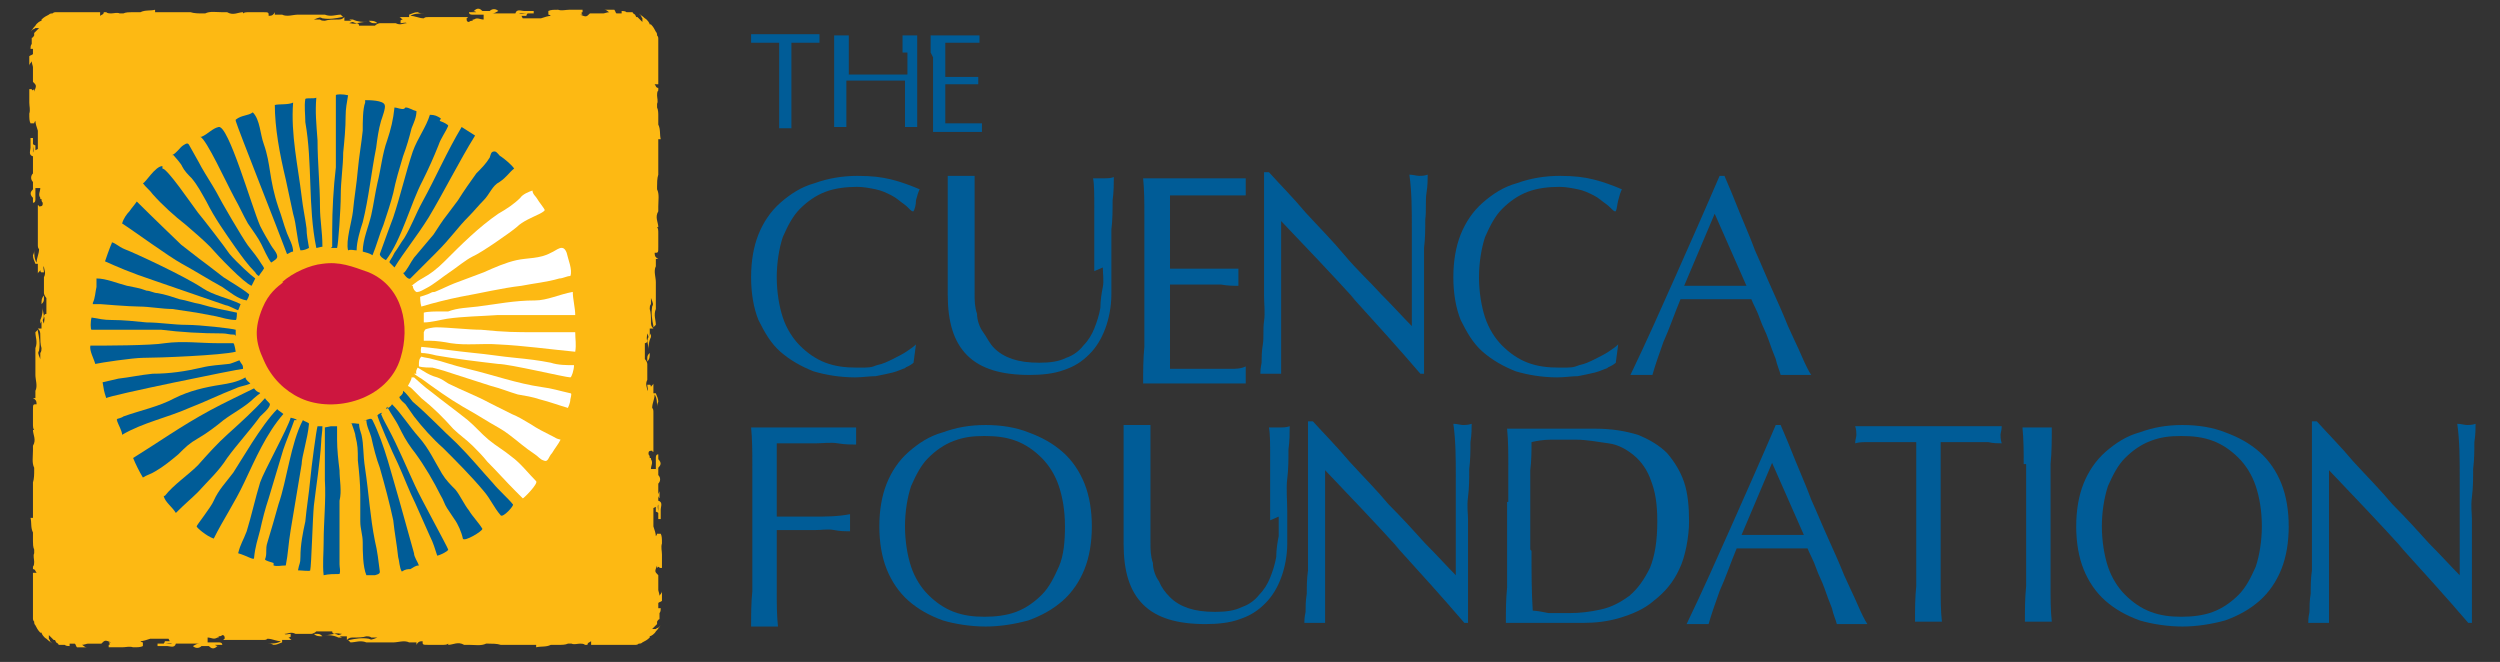 <?xml version="1.0" encoding="UTF-8"?>
<svg id="Layer_1" data-name="Layer 1" xmlns="http://www.w3.org/2000/svg" version="1.1" viewBox="0 0 204.7 54.2">
  <rect x="0" y="0" width="204.7" height="54.2" fill="#333333" stroke="none"/>
  <defs>
    <style>
      .cls-1 {
        fill: #fdb913;
      }

      .cls-1, .cls-2, .cls-3, .cls-4 {
        stroke-width: 0px;
      }

      .cls-2 {
        fill: #cd163f;
      }

      .cls-3 {
        fill: #005c97;
      }

      .cls-4 {
        fill: #fff;
      }
    </style>
  </defs>
  <g>
    <path class="cls-3" d="M74.2,30.1c-.3.1-.7.3-1.1.4-.4.1-.9.2-1.4.3-.5,0-1.1.1-1.7.1-1.2,0-2.4-.2-3.4-.5-1-.4-1.9-.9-2.7-1.6-.8-.7-1.3-1.6-1.8-2.6-.4-1-.6-2.2-.6-3.5s.2-2.5.6-3.5c.4-1,1-1.9,1.8-2.6.8-.7,1.7-1.3,2.8-1.6,1.1-.4,2.3-.6,3.5-.6s2,.1,2.8.3c.8.2,1.6.5,2.3.8-.1.2-.2.5-.3.9,0,.4-.1.7-.2.9h-.1c-.2-.1-.4-.4-.7-.6-.3-.2-.6-.5-1-.7-.4-.2-.8-.4-1.3-.5-.5-.1-1-.2-1.5-.2-.9,0-1.8.1-2.6.4-.8.3-1.5.8-2.1,1.4s-1,1.4-1.4,2.3c-.3.9-.5,2.1-.5,3.3s.2,2.4.5,3.3c.3.9.8,1.7,1.4,2.3.6.6,1.3,1.1,2.1,1.4.8.3,1.6.4,2.6.4s1.1,0,1.6-.2c.5-.1.9-.3,1.3-.5.4-.2.8-.4,1.1-.6.3-.2.6-.4.8-.6h0c0,0-.2,1.5-.2,1.5-.1.1-.4.3-.7.4Z"/>
    <path class="cls-3" d="M89.6,22.2c0-2.2,0-3.9,0-5.1s0-2-.1-2.5c.2,0,.3,0,.5,0,.2,0,.3,0,.5,0s.4,0,.7-.1c0,.5,0,1.2-.1,1.9,0,.8,0,1.6-.1,2.4,0,.9,0,1.8,0,2.7,0,.9,0,1.8,0,2.6,0,1-.2,2-.5,2.8-.3.8-.7,1.5-1.3,2.1-.6.6-1.2,1-2.1,1.3-.8.3-1.8.4-2.8.4-2.3,0-4-.5-5.1-1.6s-1.6-2.7-1.6-5,0-1.4,0-1.9c0-.6,0-1.1,0-1.7,0-1.3,0-2.5,0-3.5,0-1,0-1.9,0-2.6.2,0,.4,0,.6,0,.2,0,.4,0,.6,0s.3,0,.5,0c.2,0,.3,0,.5,0,0,.3,0,.8,0,1.3,0,.6,0,1.2,0,1.9s0,1.5,0,2.3c0,.8,0,1.6,0,2.5s0,1.1,0,1.6c0,.6,0,1.1.2,1.7,0,.5.2,1.1.5,1.5s.5.9.9,1.3c.4.4.9.7,1.5.9.6.2,1.3.3,2.2.3s1.6-.1,2.2-.4c.6-.2,1.1-.6,1.4-1,.4-.4.7-.9.9-1.4s.4-1.1.5-1.7c0-.6.1-1.2.2-1.7s0-1.1,0-1.6Z"/>
    <path class="cls-3" d="M93.7,17.6c0-1,0-2-.1-3,.7,0,1.4,0,2.1,0,.7,0,1.4,0,2.1,0s1.4,0,2.1,0c.7,0,1.4,0,2.1,0,0,.2,0,.5,0,.7s0,.5,0,.7c-.5,0-1,0-1.4,0s-.8,0-1.3,0c-.5,0-1,0-1.5,0-.5,0-1.2,0-2,0,0,.5,0,1,0,1.4,0,.5,0,1,0,1.5s0,1.2,0,1.8,0,1,0,1.3c.7,0,1.3,0,1.8,0s1,0,1.5,0c.5,0,.9,0,1.2,0s.7,0,1.1,0c0,.2,0,.5,0,.7s0,.5,0,.7c-.4,0-.9,0-1.4-.1-.5,0-1.1,0-1.6,0-.5,0-1,0-1.5,0s-.9,0-1.1,0c0,.1,0,.3,0,.5s0,.4,0,.6v2.3c0,.9,0,1.6,0,2.2s0,1,0,1.3h1.6c.6,0,1.2,0,1.7,0,.6,0,1.1,0,1.6,0,.5,0,.9,0,1.3-.2,0,.1,0,.2,0,.4,0,.1,0,.3,0,.4,0,.2,0,.5,0,.6-.7,0-1.4,0-2.1,0h-4.2c-.7,0-1.4,0-2.1,0,0-1,0-2,.1-3,0-1,0-2,0-3v-4c0-1,0-2,0-3Z"/>
    <path class="cls-3" d="M111,24.6c-2-2.2-4-4.3-6.1-6.5,0,.4,0,1,0,1.8s0,1.7,0,3,0,.7,0,1.2,0,1,0,1.5c0,.5,0,1.1,0,1.6,0,.5,0,1.1,0,1.5,0,.5,0,.9,0,1.2,0,.4,0,.6,0,.7-.2,0-.5,0-.8,0s-.6,0-.9,0c0-.2,0-.4.1-.9,0-.4,0-.9.1-1.5s0-1.2.1-1.9,0-1.4,0-2.1c0-.7,0-1.4,0-2,0-.7,0-1.2,0-1.8,0-1.5,0-2.8,0-3.9,0-1.1,0-1.9,0-2.4h.4c.9,1,2,2.1,3,3.3,1.1,1.2,2.2,2.3,3.2,3.5s2.1,2.2,3,3.2c1,1,1.8,1.9,2.5,2.6v-3.2c0-1.6,0-3.2,0-4.8,0-1.5,0-3-.2-4.4.3,0,.6.1.8.1s.4,0,.7-.1c0,.3,0,.9-.1,1.5s0,1.4-.1,2.2c0,.8,0,1.5-.1,2.3,0,.7,0,1.3,0,1.8v1.4c0,.5,0,1.1,0,1.7,0,.6,0,1.2,0,1.7s0,1.1,0,1.6c0,.5,0,.9,0,1.3v.8h-.3c-1.8-2.1-3.7-4.2-5.7-6.4Z"/>
    <path class="cls-3" d="M131.7,30.1c-.3.1-.7.3-1.1.4-.4.1-.9.2-1.4.3-.5,0-1.1.1-1.7.1-1.2,0-2.4-.2-3.4-.5-1-.4-1.9-.9-2.7-1.6-.8-.7-1.3-1.6-1.8-2.6-.4-1-.6-2.2-.6-3.5s.2-2.5.6-3.5c.4-1,1-1.9,1.8-2.6.8-.7,1.7-1.3,2.8-1.6,1.1-.4,2.3-.6,3.5-.6s2,.1,2.8.3c.8.2,1.6.5,2.3.8-.1.2-.2.5-.3.9s-.1.7-.2.9h-.1c-.2-.1-.4-.4-.7-.6-.3-.2-.6-.5-1-.7-.4-.2-.8-.4-1.3-.5-.5-.1-1-.2-1.5-.2-.9,0-1.8.1-2.6.4-.8.3-1.5.8-2.1,1.4-.6.6-1,1.4-1.4,2.3-.3.9-.5,2.1-.5,3.3s.2,2.4.5,3.3c.3.9.8,1.7,1.4,2.3.6.6,1.3,1.1,2.1,1.4.8.3,1.6.4,2.6.4s1.1,0,1.6-.2c.5-.1.9-.3,1.3-.5.4-.2.8-.4,1.1-.6.3-.2.6-.4.8-.6h0c0,0-.2,1.5-.2,1.5-.1.1-.4.3-.7.4Z"/>
    <path class="cls-3" d="M148.2,30.7c-.2,0-.4,0-.6,0h-1.2c-.2,0-.4,0-.6,0-.1-.4-.3-.8-.4-1.3-.2-.5-.4-1-.6-1.6-.2-.6-.5-1.1-.7-1.7-.2-.6-.5-1.1-.7-1.6-.5,0-1,0-1.5,0-.5,0-1,0-1.5,0s-1,0-1.4,0c-.5,0-.9,0-1.4,0-.5,1.2-.9,2.4-1.4,3.5-.4,1.1-.7,2-.9,2.7-.3,0-.6,0-.9,0s-.6,0-.9,0c1.3-2.7,2.5-5.4,3.7-8.1s2.4-5.4,3.6-8.2h.4c.4.9.8,1.9,1.2,2.9.4,1,.9,2.1,1.3,3.2.5,1.1.9,2.1,1.4,3.2.5,1.1.9,2,1.3,3,.4.9.8,1.7,1.1,2.4.3.7.6,1.3.8,1.6ZM137.8,23.4c.4,0,.8,0,1.3,0,.4,0,.9,0,1.3,0s.9,0,1.3,0c.4,0,.9,0,1.3,0l-2.6-5.9-2.5,5.9Z"/>
  </g>
  <g>
    <path class="cls-3" d="M61.6,38c0-1,0-2-.1-3,.7,0,1.4,0,2.1,0,.7,0,1.4,0,2.1,0s1.4,0,2.1,0,1.5,0,2.3,0c0,.2,0,.5,0,.7s0,.5,0,.7c-.4,0-.9,0-1.5-.1s-1.2,0-1.8,0c-.6,0-1.2,0-1.8,0-.6,0-1,0-1.4,0,0,.5,0,1.1,0,1.6,0,.5,0,1,0,1.5s0,1,0,1.5c0,.5,0,.9,0,1.4,1,0,2,0,3,0,1,0,2,0,3-.2,0,.2,0,.5,0,.7s0,.5,0,.7c-.4,0-.8,0-1.3-.1s-1,0-1.5,0-1.1,0-1.6,0h-1.6v2c0,1,0,2,0,3,0,1,0,2,.1,2.9-.4,0-.7,0-1.1,0s-.8,0-1.1,0c0-1,0-1.9.1-2.9,0-1,0-2,0-3v-4c0-1,0-2,0-3Z"/>
    <path class="cls-3" d="M72,43.1c0-1.3.2-2.5.6-3.5.4-1,1-1.9,1.8-2.6.8-.7,1.7-1.3,2.8-1.6,1.1-.4,2.2-.6,3.5-.6s2.5.2,3.5.6c1.1.4,2,.9,2.8,1.6.8.7,1.4,1.6,1.8,2.6.4,1,.6,2.2.6,3.5s-.2,2.5-.6,3.5c-.4,1-1,1.9-1.8,2.6-.8.7-1.7,1.2-2.8,1.6-1.1.3-2.3.5-3.5.5s-2.5-.2-3.5-.5c-1.1-.4-2-.9-2.8-1.6-.8-.7-1.4-1.6-1.8-2.6-.4-1-.6-2.2-.6-3.5ZM87.2,43.1c0-1.3-.2-2.4-.5-3.3s-.8-1.7-1.4-2.3c-.6-.6-1.3-1.1-2.1-1.4-.8-.3-1.6-.4-2.6-.4s-1.7.1-2.5.4c-.8.3-1.5.8-2.1,1.4s-1,1.4-1.4,2.3c-.3.9-.5,2.1-.5,3.3s.2,2.4.5,3.3c.3.9.8,1.7,1.4,2.3s1.3,1.1,2.1,1.4c.8.3,1.6.4,2.5.4s1.8-.1,2.6-.4c.8-.3,1.5-.8,2.1-1.4.6-.6,1-1.4,1.4-2.3s.5-2.1.5-3.3Z"/>
    <path class="cls-3" d="M104,42.6c0-2.2,0-3.9,0-5.1,0-1.2,0-2-.1-2.5.2,0,.3,0,.5,0,.2,0,.3,0,.5,0s.4,0,.7-.1c0,.5,0,1.2-.1,1.9,0,.8,0,1.6-.1,2.4s0,1.8,0,2.7,0,1.8,0,2.6c0,1-.2,2-.5,2.8-.3.8-.7,1.5-1.3,2.1-.6.6-1.2,1-2.1,1.3-.8.3-1.8.4-2.8.4-2.3,0-4-.5-5.1-1.6s-1.6-2.7-1.6-5,0-1.4,0-1.9c0-.6,0-1.1,0-1.7,0-1.3,0-2.5,0-3.5,0-1,0-1.9,0-2.6.2,0,.4,0,.6,0,.2,0,.4,0,.6,0s.3,0,.5,0,.3,0,.5,0c0,.3,0,.8,0,1.3,0,.6,0,1.2,0,1.9s0,1.5,0,2.3c0,.8,0,1.6,0,2.5s0,1.1,0,1.6c0,.6,0,1.1.2,1.7,0,.5.2,1.1.5,1.5.2.5.5.9.9,1.3.4.4.9.7,1.5.9.6.2,1.3.3,2.2.3s1.6-.1,2.2-.4c.6-.2,1.1-.6,1.4-1,.4-.4.7-.9.9-1.4s.4-1.1.5-1.7c0-.6.1-1.2.2-1.7,0-.6,0-1.1,0-1.6Z"/>
    <path class="cls-3" d="M114.6,45c-2-2.2-4-4.3-6.1-6.5,0,.4,0,1,0,1.8,0,.7,0,1.7,0,3s0,.7,0,1.2c0,.5,0,1,0,1.5,0,.5,0,1.1,0,1.6,0,.5,0,1,0,1.5s0,.9,0,1.2c0,.3,0,.6,0,.7-.2,0-.5,0-.8,0s-.6,0-.9,0c0-.2,0-.4.1-.9,0-.4,0-.9.1-1.5,0-.6,0-1.2.1-1.9,0-.7,0-1.4,0-2.1,0-.7,0-1.4,0-2s0-1.2,0-1.8c0-1.5,0-2.8,0-3.9s0-1.9,0-2.4h.4c.9,1,2,2.1,3,3.3,1.1,1.2,2.2,2.3,3.2,3.5,1.1,1.1,2.1,2.2,3,3.2,1,1,1.8,1.9,2.5,2.6v-3.2c0-1.6,0-3.2,0-4.8,0-1.5,0-3-.2-4.4.3,0,.6.1.8.1s.4,0,.7-.1c0,.3,0,.9-.1,1.5,0,.7,0,1.4-.1,2.2,0,.8,0,1.5-.1,2.3s0,1.3,0,1.8v1.4c0,.5,0,1.1,0,1.7,0,.6,0,1.2,0,1.7,0,.6,0,1.1,0,1.6,0,.5,0,.9,0,1.3v.8h-.3c-1.8-2.1-3.7-4.2-5.7-6.4Z"/>
    <path class="cls-3" d="M123.5,41.1c0-1,0-2,0-3s0-2-.1-3c.6,0,1.2,0,1.8,0,.6,0,1.2,0,1.8,0s1.2,0,1.8,0c.6,0,1.2,0,1.8,0,1.4,0,2.5.2,3.5.5,1,.4,1.8.9,2.4,1.5.6.7,1.1,1.5,1.4,2.4s.4,2,.4,3.2-.3,2.9-.8,3.9c-.5,1.1-1.2,1.9-2.1,2.6-.8.7-1.8,1.1-2.8,1.4-1,.3-2,.4-2.9.4s-1.1,0-1.6,0c-.5,0-1,0-1.6,0h-1.6c-.5,0-1,0-1.6,0,0-1,0-1.9.1-2.9,0-1,0-2,0-3v-4ZM125.4,45.1c0,1.7,0,3.3.1,4.9.3,0,.8.1,1.3.2.6,0,1.1,0,1.7,0,.9,0,1.7-.1,2.6-.3.9-.2,1.6-.6,2.3-1.1.7-.6,1.2-1.3,1.7-2.3.4-1,.6-2.2.6-3.8s-.2-2.5-.5-3.3c-.3-.9-.8-1.6-1.4-2.1-.6-.5-1.3-.9-2.1-1s-1.7-.3-2.7-.3-1.4,0-2,0c-.6,0-1.2.1-1.6.2,0,.7,0,1.5-.1,2.3,0,.8,0,1.6,0,2.5v4Z"/>
    <path class="cls-3" d="M152.8,51.1c-.2,0-.4,0-.6,0h-1.2c-.2,0-.4,0-.6,0-.1-.4-.3-.8-.4-1.3-.2-.5-.4-1-.6-1.6-.2-.6-.5-1.1-.7-1.7-.2-.6-.5-1.1-.7-1.6-.5,0-1,0-1.5,0s-1,0-1.5,0-1,0-1.4,0-.9,0-1.4,0c-.5,1.2-.9,2.4-1.4,3.5-.4,1.1-.7,2-.9,2.7-.3,0-.6,0-.9,0s-.6,0-.9,0c1.3-2.7,2.5-5.4,3.7-8.1,1.2-2.7,2.4-5.4,3.6-8.2h.4c.4.9.8,1.9,1.2,2.9.4,1,.9,2.1,1.3,3.2.5,1.1.9,2.1,1.4,3.2.5,1.1.9,2,1.3,3,.4.9.8,1.7,1.1,2.4.3.7.6,1.3.8,1.6ZM142.5,43.8c.4,0,.8,0,1.3,0,.4,0,.9,0,1.3,0s.9,0,1.3,0c.4,0,.9,0,1.3,0l-2.6-5.9-2.5,5.9Z"/>
    <path class="cls-3" d="M156.9,36.2c-.4,0-.8,0-1.3,0s-.9,0-1.3,0-.9,0-1.3,0c-.4,0-.8,0-1.1.1,0-.3.1-.5.1-.7s0-.4-.1-.7c1,0,2,0,3,0s2,0,3,0,2,0,3,0,2,0,3,0c0,.3-.1.6-.1.7s0,.4.1.7c-.3,0-.7,0-1.1-.1-.4,0-.8,0-1.3,0s-.9,0-1.3,0-.9,0-1.3,0c0,1.6,0,3.2,0,4.8v4c0,1,0,2,0,3,0,1,0,2,.1,2.9-.4,0-.7,0-1.1,0s-.8,0-1.1,0c0-1,0-1.9.1-2.9,0-1,0-2,0-3v-4c0-1.6,0-3.2,0-4.8Z"/>
    <path class="cls-3" d="M165.7,38c0-1,0-2-.1-3,.2,0,.4,0,.6,0,.2,0,.4,0,.6,0s.4,0,.6,0c.2,0,.4,0,.6,0,0,1,0,2-.1,3,0,1,0,2,0,3v4c0,1,0,2,0,3,0,1,0,2,.1,2.9-.4,0-.7,0-1.1,0s-.8,0-1.1,0c0-1,0-1.9.1-2.9,0-1,0-2,0-3v-4c0-1,0-2,0-3Z"/>
    <path class="cls-3" d="M170,43.1c0-1.3.2-2.5.6-3.5.4-1,1-1.9,1.8-2.6.8-.7,1.7-1.3,2.8-1.6,1.1-.4,2.2-.6,3.5-.6s2.5.2,3.5.6c1.1.4,2,.9,2.8,1.6.8.7,1.4,1.6,1.8,2.6.4,1,.6,2.2.6,3.5s-.2,2.5-.6,3.5c-.4,1-1,1.9-1.8,2.6-.8.7-1.7,1.2-2.8,1.6-1.1.3-2.3.5-3.5.5s-2.5-.2-3.5-.5c-1.1-.4-2-.9-2.8-1.6-.8-.7-1.4-1.6-1.8-2.6-.4-1-.6-2.2-.6-3.5ZM185.2,43.1c0-1.3-.2-2.4-.5-3.3-.3-.9-.8-1.7-1.4-2.3-.6-.6-1.3-1.1-2.1-1.4-.8-.3-1.6-.4-2.6-.4s-1.7.1-2.5.4c-.8.3-1.5.8-2.1,1.4-.6.6-1,1.4-1.4,2.3-.3.9-.5,2.1-.5,3.3s.2,2.4.5,3.3c.3.9.8,1.7,1.4,2.3.6.6,1.3,1.1,2.1,1.4.8.3,1.6.4,2.5.4s1.8-.1,2.6-.4c.8-.3,1.5-.8,2.1-1.4.6-.6,1-1.4,1.4-2.3.3-.9.5-2.1.5-3.3Z"/>
    <path class="cls-3" d="M196.8,45c-2-2.2-4-4.3-6.1-6.5,0,.4,0,1,0,1.8,0,.7,0,1.7,0,3s0,.7,0,1.2c0,.5,0,1,0,1.5s0,1.1,0,1.6,0,1,0,1.5,0,.9,0,1.2c0,.3,0,.6,0,.7-.2,0-.5,0-.8,0s-.6,0-.9,0c0-.2,0-.4.1-.9,0-.4,0-.9.1-1.5,0-.6,0-1.2.1-1.9,0-.7,0-1.4,0-2.1s0-1.4,0-2,0-1.2,0-1.8c0-1.5,0-2.8,0-3.9s0-1.9,0-2.4h.4c.9,1,2,2.1,3,3.3,1.1,1.2,2.2,2.3,3.2,3.5,1.1,1.1,2.1,2.2,3,3.2,1,1,1.8,1.9,2.5,2.6v-3.2c0-1.6,0-3.2,0-4.8,0-1.5,0-3-.2-4.4.3,0,.6.1.8.1s.4,0,.7-.1c0,.3,0,.9-.1,1.5,0,.7,0,1.4-.1,2.2,0,.8,0,1.5-.1,2.3s0,1.3,0,1.8v1.4c0,.5,0,1.1,0,1.7,0,.6,0,1.2,0,1.7,0,.6,0,1.1,0,1.6,0,.5,0,.9,0,1.3v.8h-.3c-1.8-2.1-3.7-4.2-5.7-6.4Z"/>
  </g>
  <g>
    <path class="cls-3" d="M63.8,3.5c-.2,0-.4,0-.6,0-.2,0-.4,0-.6,0-.2,0-.4,0-.6,0-.2,0-.4,0-.5,0,0-.1,0-.3,0-.4s0-.2,0-.3c.5,0,1,0,1.4,0,.5,0,.9,0,1.4,0s1,0,1.4,0c.5,0,.9,0,1.4,0,0,.1,0,.3,0,.4s0,.2,0,.3c-.2,0-.3,0-.5,0-.2,0-.4,0-.6,0s-.4,0-.6,0c-.2,0-.4,0-.6,0,0,.8,0,1.5,0,2.3v1.9c0,.5,0,1,0,1.4,0,.5,0,.9,0,1.4-.2,0-.4,0-.5,0s-.4,0-.5,0c0-.5,0-.9,0-1.4,0-.5,0-1,0-1.4v-1.9c0-.8,0-1.5,0-2.3Z"/>
    <path class="cls-3" d="M73.9,4.3c0-.5,0-.9,0-1.4,0,0,.2,0,.3,0,0,0,.2,0,.3,0s.2,0,.3,0c0,0,.2,0,.3,0,0,.5,0,1,0,1.4,0,.5,0,.9,0,1.4v1.9c0,.5,0,1,0,1.4,0,.5,0,.9,0,1.4-.2,0-.4,0-.5,0s-.4,0-.5,0c0-.5,0-.9,0-1.4,0-.5,0-1,0-1.4v-1c-.4,0-.8,0-1.2,0-.4,0-.8,0-1.2,0s-.8,0-1.2,0c-.4,0-.8,0-1.2,0v1c0,.5,0,1,0,1.4,0,.5,0,.9,0,1.4-.2,0-.4,0-.5,0s-.4,0-.5,0c0-.5,0-.9,0-1.4,0-.5,0-1,0-1.4v-1.9c0-.5,0-1,0-1.4,0-.5,0-.9,0-1.4,0,0,.2,0,.3,0,0,0,.2,0,.3,0s.2,0,.3,0c0,0,.2,0,.3,0,0,.5,0,1,0,1.4,0,.5,0,.9,0,1.4v.4c.4,0,.8,0,1.2,0,.4,0,.8,0,1.2,0s.8,0,1.2,0c.4,0,.8,0,1.2,0v-.4c0-.5,0-1,0-1.4Z"/>
    <path class="cls-3" d="M76.2,4.3c0-.5,0-.9,0-1.4.3,0,.7,0,1,0,.3,0,.7,0,1,0s.7,0,1,0c.3,0,.7,0,1,0,0,.1,0,.2,0,.3s0,.2,0,.3c-.2,0-.5,0-.6,0-.2,0-.4,0-.6,0-.2,0-.5,0-.7,0-.3,0-.6,0-.9,0,0,.2,0,.5,0,.7,0,.2,0,.5,0,.7s0,.6,0,.8c0,.3,0,.5,0,.6.3,0,.6,0,.9,0s.5,0,.7,0c.2,0,.4,0,.6,0,.2,0,.4,0,.5,0,0,.1,0,.2,0,.3s0,.2,0,.3c-.2,0-.4,0-.7,0s-.5,0-.8,0c-.3,0-.5,0-.7,0-.2,0-.4,0-.5,0,0,0,0,.1,0,.2,0,0,0,.2,0,.3v1.1c0,.4,0,.8,0,1,0,.3,0,.5,0,.6h.8c.3,0,.6,0,.8,0,.3,0,.5,0,.8,0,.2,0,.4,0,.6,0,0,0,0,.1,0,.2s0,.1,0,.2c0,.1,0,.2,0,.3-.3,0-.7,0-1,0h-2c-.3,0-.7,0-1,0,0-.5,0-.9,0-1.4,0-.5,0-.9,0-1.4v-1.9c0-.5,0-1,0-1.4Z"/>
  </g>
  <path class="cls-1" d="M53.9,37.6s0,0,0-.1c0,0,0-.1,0-.2h0c0,.2,0,.4,0,.5,0-.2,0-.4,0-.6-.2,0-.2.2-.2.3,0,.3,0,.6,0,.9-.1,0-.2,0-.2,0,0,0,0,0-.2,0,0-.1,0-.2,0-.3,0,0,0,.2,0,.3,0-.3.2-.5,0-.8,0,0,0,.1,0,.2,0,0,0-.2,0-.3,0,0,0,0-.1,0h0c0-.1,0-.2-.1-.3,0,0,0,0,0,0h0s0,0,0,0h0c0,0,0-.1,0-.1h0c0,0,0,0,0,.1,0-.2,0-.3.3-.3,0,0,0,.1.1.1,0,0,0-.2,0-.3h0s0,0,0,0c0,0,0-.1,0-.2,0-.3,0-.6,0-.9,0-.3,0-.5,0-.7,0,0,0,0,0,0v.3h0s0-.5,0-.5c0,0,0-.1,0-.2,0-.2,0-.5,0-.7,0-.2,0-.3-.1-.4,0-.4.2-.7.2-1.1.2.3.2.7.2,1.1,0-.2,0-.3.1-.5,0-.3-.1-.4-.2-.7,0,0-.1,0-.2,0v-.8c0,.1-.2.2-.2.3,0,0,0-.2-.1-.2,0,0,0,0,0,0h0c0,0,0,0,0,0,0,0-.2,0-.2,0,0,.2.1.4,0,.5,0-.3-.2-.5,0-.9,0,0,0,0,0,0v-.4c0,0,0,.1,0,.2,0-.3,0-.6,0-.9,0,0,0-.2,0-.2,0,0,0,0,0-.1,0,0,0,0,0-.1.2-.2.2-.4.2-.7-.1.1-.2.2-.2.4,0,.2,0,.4,0,.6,0,0,0,0,0,0,0,0,0,0,0,0,0,0,0,0,0-.1,0-.1-.1-.3-.2-.4,0,0,0,0,0,0,0-.1,0-.3,0-.4,0,0,0,0,0-.1,0,0,0,0,0,0,0-.3,0-.5,0-.8.2,0,.2-.2.2-.2-.1-.2,0-.4,0-.6,0,0,.1.2.1.3-.2.3,0,.6,0,1h0c0,0,0,.1,0,.2,0,0,0,0,0,0,0,0,0,0,0,0,0,0,0,0,0,0,0-.4,0-.8.2-1.2,0,0,0-.2,0-.3,0,0,0,0,0,0,0,0,0,0-.1.2,0-.2,0-.4,0-.6,0,0,.1,0,.3,0-.2-.2-.2-.3-.2-.6,0-.3,0-.7-.1-1,0-.1,0-.3.1-.4,0-.2,0-.3,0-.5.2.5.2.5.1.7-.1.6,0,1.1.1,1.6,0,0,0,0,0,.1,0,0,.1-.1.2-.2,0-.4-.2-.8,0-1.3,0-.3,0-.7,0-1.1,0-.4,0-.7,0-1.1,0,0,0,0,0,0,0-.4-.2-.9,0-1.3,0,0,0-.1,0-.2,0-.1,0-.3,0-.4,0,0,.2,0,.2,0-.2-.1-.3-.2-.3-.5.3,0,.3,0,.3-.5,0-.1,0-.2,0-.4,0-.2,0-.5,0-.7,0-.2,0-.4-.1-.5,0,0,0,0,.1,0,0,0,0,0,0,0,0-.4-.3-.8,0-1.3,0,.2,0,.4,0,.5,0-.3,0-.6,0-.9,0-.5.1-1-.1-1.4,0,0,0-.1,0-.2,0-.3,0-.7.1-1,0-.1,0-.2,0-.4,0-.6,0-1.2,0-1.8,0-.2,0-.5,0-.7,0,0,0,0,0,0,0,0,0,0,.2,0-.1-.4,0-.8-.2-1.2,0,0,0-.3,0-.5,0,0,0-.1,0-.2,0-.2,0-.5-.1-.7,0-.1,0-.3,0-.3.1-.2,0-.5,0-.7,0-.1,0-.3.1-.4v-.2c-.2,0-.2-.2-.3-.3.1,0,.2,0,.3,0,0,0,0-.1,0-.2,0,0,0,0,0,0,0,0,0-.1,0-.2v-1.3s0-.2,0-.2c0,0,0-.1,0-.2v-.3s0,0,0,0h0c0,0,0-.2,0-.2v-.2s0,0,0,0h0c0-.2,0-.4,0-.6,0,0,0-.1,0-.2,0,0,0,0,0-.1,0-.1,0-.2-.1-.3,0-.1,0-.2-.1-.3-.1-.2-.2-.4-.4-.6,0,0,0,0,0,0,0,0,0,0-.1,0,0-.1-.2-.4-.4-.5-.2-.2-.4-.3-.5-.4,0,0,.1.1.2.2,0,0,0,.1.1.2,0,.1,0,.2,0,.3-.2-.2-.3-.3-.4-.4h-.1c0,0-.1-.2-.1-.2,0,0-.2-.1-.2-.2,0,0,0,0-.1,0,0,0,0,0-.1,0h-.3c-.1-.1-.3-.1-.4-.1,0,0,0,.1,0,.2,0,0,0,0,0,0,0,0,0,0,0,0,0,0-.1,0-.2,0-.1,0-.2,0-.2,0-.1,0-.1-.2-.2-.3,0,0-.1,0-.2,0,0,0-.1,0-.2,0-.1,0-.2,0-.4,0,.2,0,.3.2.4.2-.2,0-.4.1-.5.1-.2,0-.3,0-.5,0-.2,0-.3,0-.5,0h0s0,0,0,0c0,0,0,0,0,0,0,0,0,0-.1,0-.3.3-.3.3-.8.1h.2c-.2-.2,0-.2,0-.2,0,0,0,0,0-.2-.2,0-.4,0-.5,0-.2,0-.4,0-.6,0-.3,0-.6.1-.9,0-.4,0-.6,0-.8.1v.3c0,0,.1,0,.2.1-.2,0-.5.1-.8.2-.3,0-.5,0-.6,0-.4,0-.6,0-.9,0,0,0,0,0-.1-.2h.4c0,0,0-.1.1-.2h0s0,0,0,0c0,0,0,0,0,0,.2,0,.4,0,.5,0,0,0,0-.1,0-.2-.3,0-.6,0-.8,0-.2,0-.6-.2-.7.2.2,0,.3,0,.5,0,.1,0,.2,0,.4,0-.2,0-.4.1-.6,0-.3,0-.6,0-.8,0h0s0,0,0,0h0s0,0,0,0h-.4s0,0,0,0h0c-.2,0-.3,0-.5,0-.2,0-.3,0-.5,0h0c.2,0,.3-.1.5-.2-.2-.2-.5-.2-.7,0-.2,0-.4,0-.4,0,0,0-.1,0-.2,0-.2-.2-.4-.3-.7,0,0,0,0,0-.1,0,0,0-.1,0-.2,0h0c.2,0,.4,0,.5.1-.2,0-.4,0-.6,0,0,.2.2.2.3.2.3,0,.6,0,.9,0,0,.1,0,.2,0,.2,0,0,0,0,0,.2-.1,0-.2,0-.3,0,0,0,.2,0,.3,0-.3,0-.5-.2-.8,0,0,0,.1,0,.2,0,0,0-.2,0-.3,0,0,0,0,0,0,.1h0c-.1,0-.2,0-.3.1,0,0,0,0,0,0h0s0,0,0,0h0c0,0,0,0,0,0h-.1c0,0,.2,0,.2,0-.2,0-.3,0-.3-.3,0,0,.1,0,.1-.1,0,0-.2,0-.3,0h0s0,0,0,0c0,0-.1,0-.2,0-.3,0-.6,0-.9,0-.3,0-.5,0-.7,0,0,0,0,0,0,0h.3,0c0,0-.5,0-.5,0,0,0-.1,0-.2,0-.2,0-.5,0-.7,0-.2,0-.3,0-.4.1-.4,0-.7-.2-1.1-.2.3-.2.7-.2,1.1-.2-.2,0-.3,0-.5-.1-.3,0-.4.1-.7.2,0,0,0,.1,0,.2h-.8c.1,0,.2.2.3.2,0,0-.2,0-.2.1,0,0,0,0,0,0h-.1s0,0,.1,0c0,0,0,.2,0,.2.2,0,.4-.1.5,0-.3,0-.5.2-.9,0,0,0,0,0,0,0h-.4c0,0,.1,0,.2,0-.3,0-.6,0-.9,0,0,0-.2,0-.2,0,0,0,0,0-.1,0,0,0,0,0-.1,0-.2-.2-.4-.2-.7-.2.1.1.2.2.4.2.2,0,.4,0,.6,0,0,0,0,0,0,0,0,0,0,0,0,0,0,0,0,0-.1,0-.1,0-.3.1-.4.2,0,0,0,0,0,0-.1,0-.3,0-.4,0,0,0,0,0-.1,0,0,0,0,0,0,0-.3,0-.5,0-.8,0,0-.2-.2-.2-.2-.2-.2.1-.4,0-.6,0,0,0,.2-.1.3-.1.3.2.6,0,1,0h0c0,0,.1,0,.2,0,0,0,0,0,0,0,0,0,0,0,0,0,0,0,0,0,0,0-.4,0-.8,0-1.2-.2,0,0-.2,0-.3,0,0,0,0,0,0,0,0,0,0,0,.2.1-.2,0-.4,0-.6,0,0,0,0-.1,0-.3-.2.2-.3.2-.6.2-.3,0-.7,0-1,.1-.1,0-.3,0-.4-.1-.2,0-.3,0-.5,0,.5-.2.5-.2.7-.1.6.1,1.1,0,1.6-.1,0,0,0,0,.1,0,0,0-.1-.1-.2-.2-.4,0-.8.2-1.3,0-.3,0-.7,0-1.1,0-.4,0-.7,0-1.1,0,0,0,0,0,0,0-.4,0-.9.2-1.3,0,0,0-.1,0-.2,0-.1,0-.3,0-.4,0,0,0,0-.2,0-.2-.1.2-.2.3-.5.3,0-.3,0-.3-.5-.3-.1,0-.2,0-.4,0-.2,0-.5,0-.7,0-.2,0-.4,0-.5.1,0,0,0,0,0-.1,0,0,0,0,0,0-.4,0-.8.3-1.3,0,.2,0,.4,0,.5,0-.3,0-.6,0-.9,0-.5,0-1-.1-1.4.1,0,0-.1,0-.2,0-.3,0-.7,0-1-.1-.1,0-.2,0-.4,0-.6,0-1.2,0-1.8,0-.2,0-.5,0-.7,0,0,0,0,0,0,0,0,0,0,0,0-.2-.4.1-.8,0-1.2.2,0,0-.3,0-.5,0,0,0-.1,0-.2,0-.2,0-.5,0-.7.1-.1,0-.3,0-.3,0-.2-.1-.5,0-.7,0-.1,0-.3,0-.4-.1h-.2c0,.2-.2.2-.3.3,0-.1,0-.2,0-.3,0,0-.1,0-.2,0,0,0,0,0,0,0,0,0-.1,0-.2,0h-1.3s-.2,0-.2,0c0,0-.1,0-.2,0h-.3s0,0,0,0h0s-.2,0-.2,0h-.2s0,0,0,0h0c-.2,0-.3,0-.5,0,0,0-.1,0-.2,0,0,0,0,0-.1,0-.1,0-.2,0-.3.1-.1,0-.2,0-.3.1-.2.1-.4.2-.6.4,0,0,0,0,0,0,0,0,0,0,0,.1-.1,0-.4.2-.5.4-.2.2-.3.4-.4.5,0,0,.1-.1.2-.2,0,0,.1,0,.2-.1.1,0,.2,0,.3,0-.2.2-.3.3-.4.4h0c0,.1,0,.2,0,.2,0,0-.1.2-.2.2,0,0,0,0,0,.1,0,0,0,0,0,.1v.3c-.1.1-.1.3-.1.4,0,0,.1,0,.2,0,0,0,0,0,0,0,0,0,0,0,0,0,0,0,0,.1,0,.2,0,.1,0,.2,0,.2,0,.1-.2.1-.3.2,0,0,0,.1,0,.2,0,0,0,.1,0,.2,0,.1,0,.2,0,.4,0-.2.2-.3.2-.4,0,.2.1.4.1.5,0,.2,0,.3,0,.5,0,.2,0,.3,0,.5h0c0,0,0,.1,0,.1,0,0,0,0,0,0,0,0,0,0,0,.1.3.3.3.3.1.8v-.2c-.2.2-.2,0-.2,0,0,0,0,0-.2,0,0,.2,0,.4,0,.5,0,.2,0,.4,0,.6,0,.3.1.6,0,.9,0,.4,0,.6.1.8h.3c0,0,0-.1.1-.2,0,.2.1.5.2.8,0,.3,0,.5,0,.6,0,.4,0,.6,0,.9,0,0,0,0-.2.1v-.4c0,0-.1,0-.2-.1h0s0,0,0,0c0,0,0,0,0,0,0-.2,0-.4,0-.5,0,0-.1,0-.2,0,0,.3,0,.6,0,.8,0,.2-.2.6.2.7,0-.2,0-.3,0-.5,0-.1,0-.2,0-.4,0,.2.1.4,0,.6,0,.3,0,.6,0,.8h0s0,0,0,0h0s0,0,0,0v.4s0,0,0,0h0c0,.2,0,.3,0,.5,0,.2,0,.3,0,.5h0c0-.2,0-.3,0-.5-.2.2-.2.5,0,.7,0,.2,0,.4,0,.4,0,0,0,.1,0,.2-.2.2-.3.4,0,.7,0,0,0,0,0,.1,0,0,0,.1,0,.2h0c0-.2,0-.4,0-.5,0,.2,0,.4,0,.6.2,0,.2-.2.2-.3,0-.3,0-.6,0-.9.1,0,.2,0,.2,0,0,0,0,0,.2,0,0,.1,0,.2,0,.3,0,0,0-.2,0-.3,0,.3-.2.5,0,.8,0,0,0-.1,0-.2,0,0,0,.2,0,.3,0,0,0,0,.1,0h0c0,.1,0,.2.1.3,0,0,0,0,0,0h0s0,0,0,0h0c0,0,0,.1,0,.1h0c0,0,0,0,0-.1,0,.2,0,.3-.3.3,0,0,0-.1-.1-.1,0,0,0,.2,0,.3h0s0,0,0,0c0,0,0,.1,0,.2,0,.3,0,.6,0,.9,0,.3,0,.5,0,.7,0,0,0,0,0,0v-.3h0s0,.5,0,.5c0,0,0,.1,0,.2,0,.2,0,.5,0,.7,0,.2,0,.3.1.4,0,.4-.2.7-.2,1.1-.2-.3-.2-.7-.2-1.1,0,.2,0,.3-.1.5,0,.3.1.4.2.7,0,0,.1,0,.2,0v.8c0-.1.2-.2.2-.3,0,0,0,.2.1.2,0,0,0,0,0,0h0c0,0,0,0,0,0,0,0,.2,0,.2,0,0-.2-.1-.4,0-.5,0,.3.2.5,0,.9,0,0,0,0,0,0v.4c0,0,0-.1,0-.2,0,.3,0,.6,0,.9,0,0,0,.2,0,.2,0,0,0,0,0,.1,0,0,0,0,0,.1-.2.2-.2.4-.2.7.1-.1.2-.2.2-.4,0-.2,0-.4,0-.6,0,0,0,0,0,0,0,0,0,0,0,0,0,0,0,0,0,.1,0,.1.1.3.2.4,0,0,0,0,0,0,0,.1,0,.3,0,.4,0,0,0,0,0,.1,0,0,0,0,0,0,0,.3,0,.5,0,.8-.2,0-.2.2-.2.2.1.2,0,.4,0,.6,0,0-.1-.2-.1-.3.2-.3,0-.6,0-1h0c0,0,0-.1,0-.2,0,0,0,0,0,0,0,0,0,0,0,0,0,0,0,0,0,0,0,.4,0,.8-.2,1.2,0,0,0,.2,0,.3,0,0,0,0,0,0,0,0,0,0,.1-.2,0,.2,0,.4,0,.6,0,0-.1,0-.3,0,.2.2.2.3.2.6,0,.3,0,.7.1,1,0,.1,0,.3-.1.4,0,.2,0,.3,0,.5-.2-.5-.2-.5-.1-.7.1-.6,0-1.1-.1-1.6,0,0,0,0,0-.1,0,0-.1.1-.2.2,0,.4.2.8,0,1.3,0,.3,0,.7,0,1.1,0,.4,0,.7,0,1.1,0,0,0,0,0,0,0,.4.2.9,0,1.3,0,0,0,.1,0,.2,0,.1,0,.3,0,.4,0,0-.2,0-.2,0,.2.1.3.2.3.5-.3,0-.3,0-.3.5,0,.1,0,.2,0,.4,0,.2,0,.5,0,.7,0,.2,0,.4.1.5,0,0,0,0-.1,0,0,0,0,0,0,0,0,.4.3.8,0,1.3,0-.2,0-.4,0-.5,0,.3,0,.6,0,.9,0,.5-.1,1,.1,1.4,0,0,0,.1,0,.2,0,.3,0,.7-.1,1,0,.1,0,.2,0,.4,0,.6,0,1.2,0,1.8,0,.2,0,.5,0,.7,0,0,0,0,0,0,0,0,0,0-.2,0,.1.4,0,.8.2,1.2,0,0,0,.3,0,.5,0,0,0,.1,0,.2,0,.2,0,.5.1.7,0,.1,0,.3,0,.3-.1.2,0,.5,0,.7,0,.1,0,.3-.1.4v.2c.2,0,.2.2.3.3-.1,0-.2,0-.3,0,0,0,0,.1,0,.2,0,0,0,0,0,0,0,0,0,.1,0,.2v1.3s0,.2,0,.2c0,0,0,.1,0,.2v.3s0,0,0,0h0c0,0,0,.2,0,.2v.2s0,0,0,0h0c0,.2,0,.4,0,.6,0,0,0,.1,0,.2,0,0,0,0,0,.1,0,.1,0,.2.1.3,0,.1,0,.2.1.3.1.2.2.4.4.6,0,0,0,0,0,0,0,0,0,0,.1,0,0,.1.2.4.4.5.2.2.4.3.5.4,0,0-.1-.1-.2-.2,0,0,0-.1-.1-.2,0-.1,0-.2,0-.3.2.2.3.3.4.4h.1c0,0,.1.2.1.2,0,0,.2.1.2.2,0,0,0,0,.1,0,0,0,0,0,.1,0h.3c.1.1.3.1.4.1,0,0,0-.1,0-.2,0,0,0,0,0,0,0,0,0,0,0,0,0,0,.1,0,.2,0,.1,0,.2,0,.2,0,.1,0,.1.2.2.3,0,0,.1,0,.2,0,0,0,.1,0,.2,0,.1,0,.2,0,.4,0-.2,0-.3-.2-.4-.2.2,0,.4-.1.5-.1.2,0,.3,0,.5,0,.2,0,.3,0,.5,0h0s0,0,0,0c0,0,0,0,0,0,0,0,0,0,.1,0,.3-.3.3-.3.8-.1h-.2c.2.2,0,.2,0,.2,0,0,0,0,0,.2.2,0,.4,0,.5,0,.2,0,.4,0,.6,0,.3,0,.6-.1.9,0,.4,0,.6,0,.8-.1v-.3c0,0-.1,0-.2-.1.2,0,.5-.1.8-.2.3,0,.5,0,.6,0,.4,0,.6,0,.9,0,0,0,0,0,.1.2h-.4c0,0,0,.1-.1.2h0s0,0,0,0c0,0,0,0,0,0-.2,0-.4,0-.5,0,0,0,0,.1,0,.2.3,0,.6,0,.8,0,.2,0,.6.2.7-.2-.2,0-.3,0-.5,0-.1,0-.2,0-.4,0,.2,0,.4-.1.6,0,.3,0,.6,0,.8,0h0s0,0,0,0h0s0,0,0,0h.4s0,0,0,0h0c.2,0,.3,0,.5,0,.2,0,.3,0,.5,0h0c-.2,0-.3.1-.5.2.2.2.5.2.7,0,.2,0,.4,0,.4,0,0,0,.1,0,.2,0,.2.2.4.3.7,0,0,0,0,0,.1,0,0,0,.1,0,.2,0h0c-.2,0-.4,0-.5-.1.2,0,.4,0,.6,0,0-.2-.2-.2-.3-.2-.3,0-.6,0-.9,0,0-.1,0-.2,0-.2,0,0,0,0,0-.2.1,0,.2,0,.3,0,0,0-.2,0-.3,0,.3,0,.5.2.8,0,0,0-.1,0-.2,0,0,0,.2,0,.3,0,0,0,0,0,0-.1h0c.1,0,.2,0,.3-.1,0,0,0,0,0,0h0s0,0,0,0h0c0,0,0,0,0,0h.1c0,0-.2,0-.2,0,.2,0,.3,0,.3.3,0,0-.1,0-.1.1,0,0,.2,0,.3,0h0s0,0,0,0c0,0,.1,0,.2,0,.3,0,.6,0,.9,0,.3,0,.5,0,.7,0,0,0,0,0,0,0h-.3,0c0,0,.5,0,.5,0,0,0,.1,0,.2,0,.2,0,.5,0,.7,0,.2,0,.3,0,.4-.1.4,0,.7.2,1.1.2-.3.2-.7.2-1.1.2.2,0,.3,0,.5.1.3,0,.4-.1.7-.2,0,0,0-.1,0-.2h.8c-.1,0-.2-.2-.3-.2,0,0,.2,0,.2-.1,0,0,0,0,0,0h.1s0,0-.1,0c0,0,0-.2,0-.2-.2,0-.4.1-.5,0,.3,0,.5-.2.9,0,0,0,0,0,0,0h.4c0,0-.1,0-.2,0,.3,0,.6,0,.9,0,0,0,.2,0,.2,0,0,0,0,0,.1,0,0,0,0,0,.1,0,.2.2.4.2.7.2-.1-.1-.2-.2-.4-.2-.2,0-.4,0-.6,0,0,0,0,0,0,0,0,0,0,0,0,0,0,0,0,0,.1,0,.1,0,.3-.1.4-.2,0,0,0,0,0,0,.1,0,.3,0,.4,0,0,0,0,0,.1,0,0,0,0,0,0,0,.3,0,.5,0,.8,0,0,.2.2.2.2.2.2-.1.4,0,.6,0,0,0-.2.1-.3.1-.3-.2-.6,0-1,0h0c0,0-.1,0-.2,0,0,0,0,0,0,0,0,0,0,0,0,0,0,0,0,0,0,0,.4,0,.8,0,1.2.2,0,0,.2,0,.3,0,0,0,0,0,0,0,0,0,0,0-.2-.1.2,0,.4,0,.6,0,0,0,0,.1,0,.3.2-.2.3-.2.6-.2.3,0,.7,0,1-.1.1,0,.3,0,.4.1.2,0,.3,0,.5,0-.5.2-.5.2-.7.1-.6-.1-1.1,0-1.6.1,0,0,0,0-.1,0,0,0,.1.1.2.2.4,0,.8-.2,1.3,0,.3,0,.7,0,1.1,0,.4,0,.7,0,1.1,0,0,0,0,0,0,0,.4,0,.9-.2,1.3,0,0,0,.1,0,.2,0,.1,0,.3,0,.4,0,0,0,0,.2,0,.2.1-.2.2-.3.5-.3,0,.3,0,.3.5.3.1,0,.2,0,.4,0,.2,0,.5,0,.7,0,.2,0,.4,0,.5-.1,0,0,0,0,0,.1,0,0,0,0,0,0,.4,0,.8-.3,1.3,0-.2,0-.4,0-.5,0,.3,0,.6,0,.9,0,.5,0,1,.1,1.4-.1,0,0,.1,0,.2,0,.3,0,.7,0,1,.1.1,0,.2,0,.4,0,.6,0,1.2,0,1.8,0,.2,0,.5,0,.7,0,0,0,0,0,0,0,0,0,0,0,0,.2.4-.1.8,0,1.2-.2,0,0,.3,0,.5,0,0,0,.1,0,.2,0,.2,0,.5,0,.7-.1.1,0,.3,0,.3,0,.2.1.5,0,.7,0,.1,0,.3,0,.4.1h.2c0-.2.2-.2.3-.3,0,.1,0,.2,0,.3,0,0,.1,0,.2,0,0,0,0,0,0,0,0,0,.1,0,.2,0h1.3s.2,0,.2,0c0,0,.1,0,.2,0h.3s0,0,0,0h0s.2,0,.2,0h.2s0,0,0,0h0c.2,0,.3,0,.5,0,0,0,.1,0,.2,0,0,0,0,0,.1,0,.1,0,.2,0,.3-.1.1,0,.2,0,.3-.1.2-.1.4-.2.6-.4,0,0,0,0,0,0,0,0,0,0,0-.1.1,0,.4-.2.5-.4.2-.2.3-.4.4-.5,0,0-.1.1-.2.2,0,0-.1,0-.2.1-.1,0-.2,0-.3,0,.2-.2.3-.3.4-.4h0c0-.1,0-.2,0-.2,0,0,.1-.2.2-.2,0,0,0,0,0-.1,0,0,0,0,0-.1v-.3c.1-.1.1-.3.1-.4,0,0-.1,0-.2,0,0,0,0,0,0,0,0,0,0,0,0,0,0,0,0-.1,0-.2,0-.1,0-.2,0-.2,0-.1.2-.1.3-.2,0,0,0-.1,0-.2,0,0,0-.1,0-.2,0-.1,0-.2,0-.4,0,.2-.2.3-.2.4,0-.2-.1-.4-.1-.5,0-.2,0-.3,0-.5,0-.2,0-.3,0-.5h0c0,0,0-.1,0-.1,0,0,0,0,0,0,0,0,0,0,0-.1-.3-.3-.3-.3-.1-.8v.2c.2-.2.2,0,.2,0,0,0,0,0,.2,0,0-.2,0-.4,0-.5,0-.2,0-.4,0-.6,0-.3-.1-.6,0-.9,0-.4,0-.6-.1-.8h-.3c0,0,0,.1-.1.2,0-.2-.1-.5-.2-.8,0-.3,0-.5,0-.6,0-.4,0-.6,0-.9,0,0,0,0,.2-.1v.4c0,0,.1,0,.2.1h0s0,0,0,0c0,0,0,0,0,0,0,.2,0,.4,0,.5,0,0,.1,0,.2,0,0-.3,0-.6,0-.8,0-.2.2-.6-.2-.7,0,.2,0,.3,0,.5,0,.1,0,.2,0,.4,0-.2-.1-.4,0-.6,0-.3,0-.6,0-.8h0s0,0,0,0h0c0,.1,0,.2.1.3h0c0-.2,0-.4,0-.6,0,.1-.1.2-.1.3h0s0-.4,0-.4h0s0,0,0,0c0-.2,0-.3,0-.5,0-.2,0-.3,0-.5h0c0,.2,0,.3,0,.5.2-.2.2-.5,0-.7,0-.2,0-.4,0-.4,0,0,0-.1,0-.2.2-.2.3-.4,0-.7Z"/>
  <path class="cls-2" d="M23.1,23.1c.9-.8,2.3-1.4,3.3-1.5,1.4-.2,2.4.2,3.8.7,2.8,1.2,3.4,4.4,2.6,7-1,3.4-5.4,4.6-8.2,3.3-1.3-.6-2.4-1.7-3-3.1-.7-1.5-.8-2.6-.1-4.3.5-1.2,1.2-1.7,1.7-2.1Z"/>
  <path class="cls-4" d="M34.4,28.9c.5,0,.9.1,1.3.2,1.7.3,3.4.5,5.1.7.9,0,5.5,1.1,5.9,1.1.1,0,.3-.6.3-1-.6,0-1.3,0-1.9-.2-1-.2-1.9-.3-2.9-.4-1.1-.1-2.3-.3-3.4-.4-1.1-.1-4-.5-4.3-.5,0,0-.1.3,0,.5Z"/>
  <path class="cls-4" d="M34.3,29.9c0-.3,0-.5.2-.7.3.1.6.1.9.2.9.2,1.6.5,2.9.8,2.1.5,4,1.2,6.1,1.5.8.1,1.4.3,2.3.5.1,0,.1.1,0,.5,0,.3-.2.7-.2.7-.7-.2-1.5-.5-2.3-.7-.6-.2-1.2-.3-1.8-.4-.7-.2-1.4-.5-2.2-.7-.9-.3-1.9-.6-2.8-.9-.9-.3-1.2-.4-2-.6-.2,0-.8,0-1.1-.1Z"/>
  <path class="cls-4" d="M33.7,30.9c0,.2-.2.5-.3.7,0,0,.2.1.3.2.3.3.5.5.8.8,1,.8,1.8,1.6,2.6,2.5.5.5,1.1.9,1.6,1.4.4.4.8.8,1.2,1.3.8.8,1.5,1.6,2.3,2.4.2.2.4.4.6.6,0,.1,1.3-1.2,1.1-1.4-.6-.6-1.3-1.5-2-2-.6-.5-1.3-.9-1.9-1.4-.6-.5-1.1-1.1-1.7-1.6-1-.8-2.1-1.6-3.1-2.4-.3-.2-1.2-1-1.3-1.1Z"/>
  <path class="cls-4" d="M33.9,30.6s.4.3.6.4c1.1.8,2.2,1.6,3.4,2.3.7.4,1.4.8,2.2,1.3.5.3,1.1.6,1.6,1,.8.6,1.2,1,2.1,1.6.3.2.4.4.7.5.4.2.4-.3.7-.6.3-.5.5-.7.7-1.1-.4-.1-.3-.1-.7-.3-.6-.3-1.2-.6-1.8-1-.5-.3-1-.6-1.5-.8-.6-.3-1.2-.6-1.8-.9-1.1-.6-2.2-1-3.4-1.6-.3-.2-.6-.4-.9-.5-.4-.1-.8-.3-1.1-.5-.2-.1-.3-.2-.5-.3,0,0-.2.3-.1.5Z"/>
  <path class="cls-4" d="M34.7,27.2c0,.1,0,.5,0,.7.2,0,.4,0,.5,0,.5,0,1.2.1,1.7.2,1.3.2,2.6,0,3.9.1,2.1.1,4.2.4,6.3.6.1-.6,0-1,0-1.6-.3,0-.6,0-.9,0-.8,0-1.6,0-2.3,0-1.7,0-2.5,0-4.5-.2-1,0-2.7-.2-3.7-.2-.2,0-.8.1-.9.2Z"/>
  <path class="cls-4" d="M34.7,25.7c0,.1,0,.5,0,.7.6,0,1.3-.2,1.9-.3,1.4-.2,2.7-.2,4.1-.3,1.5,0,3.1,0,4.6,0,.6,0,1.2,0,1.8,0,0-.6-.2-1.3-.2-1.9-1.1.2-2.1.7-3.1.7-1.7,0-3.1.3-4.7.5-.8.1-1.6.1-2.4.4-.2,0-.3,0-.5,0-.5,0-1.2,0-1.5.1Z"/>
  <path class="cls-4" d="M33.8,23.4c0,.3.3.6.4.5.2,0,.5-.2.7-.3.6-.3,1.3-.9,1.9-1.3.6-.4,1.3-1,1.9-1.3.7-.3,3-1.9,3.6-2.4.5-.5,1.3-.8,1.9-1.1,0,0,.4-.2.4-.3,0-.1-.5-.7-.6-.9-.1-.2-.4-.4-.4-.7-.3.1-.8.3-1,.6-.5.5-1.1.9-1.8,1.3-1.6,1.1-3,2.5-4.4,3.9-.6.6-1.1,1-2,1.5-.2.1-.7.5-.7.5Z"/>
  <path class="cls-4" d="M46.4,20.7c-.3-.8-.8-.2-1.3,0-.9.5-1.9.4-2.8.6-.9.2-1.8.6-2.7,1-.8.3-1.6.6-2.4.9-.5.2-1.1.5-1.6.7-.3,0-.3.1-.6.2,0,0-.6.2-.6.2,0,0,0,.5.1.8,1-.3,2.2-.6,3.2-.8,1.7-.3,3.3-.7,5-.9,1-.2,2.1-.3,3.1-.6.3,0,.6-.2.9-.2.2-.5-.2-1.4-.3-1.9Z"/>
  <g>
    <path class="cls-3" d="M25,8.1c.1-.1.7,0,.9-.1-.1,1.2,0,2.1.1,3.5,0,1.8.2,3.7.2,5.4,0,1.2.2,2,.2,3.3-.1,0-.4.1-.5.1-.7-3.4-.3-6.9-.9-10.3,0-.6-.1-1.3,0-1.9Z"/>
    <path class="cls-3" d="M31.9,21.5s.4.4.4.4c.8-1.3,1.8-2.5,2.8-4.1,1.2-2,2.5-4.6,3.8-6.7-.3-.2-.8-.5-1.1-.7-1.2,2-2.1,4.1-3.2,6.1-.6,1.1-.9,2-1.5,3-.3.4-.5.8-.8,1.2-.1.2-.2.4-.4.7Z"/>
    <path class="cls-3" d="M27.2,20.2c0-.5,0-.8,0-1.3,0-1.7.1-3.5.3-5.2,0-1,0-5.5,0-5.9,0-.1.6-.1,1,0-.1.6-.2,1.1-.2,1.7,0,1-.1,2-.2,3,0,1.1-.2,2.3-.2,3.5,0,1.1-.2,4-.3,4.3,0,0-.3,0-.5,0Z"/>
    <path class="cls-3" d="M26.4,34.9c0,.5-.1.9-.1,1.3-.1,1.7-.4,3.5-.6,5.2-.1,1-.2,4.9-.3,5.3,0,.1-.7,0-1,0,.1-.6.2-.5.2-1.1,0-1,.2-2,.4-2.9.1-1.1.3-2.3.4-3.4.1-1.1.5-4.1.6-4.4,0,0,.3,0,.5,0Z"/>
    <path class="cls-3" d="M31.2,33.9c.2.5.4.8.6,1.2.8,1.5,1.5,3.2,2.2,4.7.4.9,2.6,4.9,2.7,5.2,0,.1-.5.4-.9.5-.2-.6-.3-1-.6-1.6-.4-.9-.8-1.8-1.2-2.7-.5-1-.9-2.1-1.4-3.2-.5-1-1.7-3.8-1.7-4,0,0,.2-.2.4-.2Z"/>
    <path class="cls-3" d="M19.2,27.4c-.5,0-.6-.1-1-.1-1.7,0-3.4-.1-5-.3-.9,0-5.3,0-5.7,0-.1,0-.1-.7,0-1,.6.1,1,.2,1.6.2,1,0,1.9.1,2.9.2,1.1,0,2.2.2,3.3.2,1.1,0,3.7.3,4,.4,0,0,0,.3,0,.5Z"/>
    <path class="cls-3" d="M36.1,9.7c-.3-.2-.5-.3-.9-.3-.3,1-1,1.9-1.4,3-.6,1.8-1,3.6-1.6,5.4-.2.5-.7,1.9-1.1,3,0,.2.3.4.5.5,1.3-1.7,2-4.6,3-6.5.5-1,.9-1.9,1.3-2.9.2-.6.6-1.1.8-1.6,0-.1-.4-.3-.7-.4Z"/>
    <path class="cls-3" d="M22.4,46.3c.3.1.6,0,1,0,.2-1,.2-1.7.4-2.9.3-1.8.6-3.6.9-5.4,0-.6.5-2.1.6-3.3,0-.1-.4-.2-.5-.3-1,1.9-1.3,4.9-2,6.9-.3,1.1-.6,2.1-.9,3.1-.2.6,0,.9-.2,1.4,0,.1.4.2.7.3Z"/>
    <path class="cls-3" d="M33.2,8.8c.3,0,.5.2.9.3,0,.5-.2.9-.4,1.4-.2.8-.4,1.5-.7,2.3-.3,1-.6,2-.8,3-.2.8-.5,1.7-.8,2.6-.3.7-.6,1.8-.9,2.5-.3-.2-.5-.2-.8-.3,0-1,.5-2.1.7-3,.2-.9.3-1.7.5-2.6.3-1.2.4-2.4.8-3.5.3-.9.5-1.7.6-2.7.2,0,.6.2.8.1Z"/>
    <path class="cls-3" d="M29.9,8.2c.3,0,1.5,0,1.6.4.1.2-.2,1-.3,1.3-.2.7-.3,1.4-.4,2.2-.4,2-.6,4.1-1.1,6.1-.2.6-.5,1.6-.5,2.3-.2,0-.5-.1-.7,0-.2-.8.3-2.3.4-3.2.1-1.1.3-2.2.4-3.4.1-1.1.3-2.2.4-3.2,0-.7,0-1.8.2-2.3Z"/>
    <path class="cls-3" d="M22.5,8.6c.3-.1,1.1,0,1.5-.2-.2,2.6.4,5.2.7,7.7.1.9.3,1.8.4,2.6,0,.5.1,1,.2,1.6-.2.1-.4.2-.7.2-.3-.9-.3-2-.6-3-.2-.9-.4-1.9-.6-2.8-.5-2.1-.9-4.2-.9-6.2Z"/>
    <path class="cls-3" d="M24.1,34.4c-.2.6-.7,1.8-.9,2.4-.4,1.3-.8,2.7-1.2,4-.3.9-.5,1.7-.7,2.6-.2.8-.4,1.3-.5,2.3,0,.2-.6-.2-1.3-.4.2-.8.4-1,.7-1.8.4-1.3.7-2.7,1.1-4,.3-.9,2.3-4.5,2.5-5.3,0,0,.5.1.5.2Z"/>
    <path class="cls-3" d="M27.1,34.9c.3,0,.4,0,.5,0,0,.3,0,.8,0,1.1,0,.8.1,1.7.2,2.5,0,.8.2,1.7,0,2.5,0,.7,0,1.5,0,2.3,0,.9,0,1.9,0,2.9,0,.3.1.5,0,.8-.4,0-.9,0-1.3.1-.1-.9,0-1.8,0-2.7,0-1.7.2-3.4.1-5.1,0-1,0-2,0-3,0-.4,0-.8,0-1.3Z"/>
    <path class="cls-3" d="M28.7,34.7c.3-.1.4,0,.7,0,0,.3.1.6.2.9.2.9.1,1.5.3,2.8.3,2,.4,3.9.8,5.9.2.8.3,1.7.4,2.5,0,.1,0,.2-.4.3-.3,0-.7,0-.7,0-.3-.7-.3-2-.3-2.7,0-.6-.2-1.1-.2-1.7,0-.7,0-1.4,0-2.2,0-.9-.1-1.9-.2-2.8,0-.9,0-1.2-.2-2,0-.2-.2-.7-.3-1Z"/>
    <path class="cls-3" d="M29.7,34.5c.5-.2.7-.3.8-.1,1,2,1.6,4.6,2.2,6.6.4,1.4.8,2.9,1.2,4.3,0,.3.3.7.4,1-.3,0-.5.2-.7.3-.2,0-.4,0-.7.2-.2-.3-.2-.9-.3-1.2-.1-1-.3-2-.4-3-.3-1.4-.7-2.9-1.1-4.3-.3-.8-.5-1.6-.7-2.5-.1-.4-.4-.9-.4-1.4Z"/>
    <path class="cls-3" d="M31.6,33.5c.2-.1.4-.2.5-.4.8.8,1.4,1.8,2.2,2.7.8.9,1.3,2,1.9,3,.3.5.7.9,1.1,1.3.4.5.7,1.2,1.1,1.7.3.5.8,1,1.1,1.5,0,.2-1.5,1.1-1.6.8-.1-.5-.4-1.2-.7-1.6-.2-.3-.4-.6-.6-.9-.2-.3-.3-.7-.5-1-.6-1.2-1.3-2.4-2.1-3.5-.4-.5-.8-1.1-1.1-1.7-.2-.4-.4-.8-.6-1.1-.2-.3-.5-.8-.6-1Z"/>
    <path class="cls-3" d="M33,32.1c0,.2-.3.4-.3.4,0,.2.4.5.5.6.2.3.5.7.7,1,.7.9,1.5,1.8,2.4,2.6,1.1,1.1,2.3,2.3,3.3,3.5.6.7.8,1.3,1.4,2,.2.2,1.1-.8,1-.9-.4-.5-1.2-1.2-1.6-1.7-1-1.1-1.9-2.2-3-3.3-1.2-1.1-2.3-2.3-3.6-3.4-.1-.1-.5-.7-.8-.9Z"/>
    <path class="cls-3" d="M19.3,9.8c.5-.4,1-.3,1.4-.6.6.6.6,1.8.9,2.6.6,1.7.4,2.8,1.2,5.2.3.8.4,1.3.7,2.1.2.5.5,1,.5,1.5-.2,0-.4.2-.5.2-.7-1.9-4-10.2-4.2-10.9Z"/>
    <path class="cls-3" d="M20.8,31.8c.3.4.5.3.5.4,0,0-.4.3-.5.4-.7.7-1.7,1.2-2.5,1.8-.6.5-1.4,1.1-2.1,1.5-.7.4-1,.7-1.6,1.3-.6.5-1.2,1-1.9,1.4-.3.2-.7.3-1,.5-.3-.5-.6-1.1-.8-1.6,2.1-1.3,3.9-2.6,6.3-3.9.9-.5,3.2-1.6,3.6-1.8Z"/>
    <path class="cls-3" d="M13.4,40.6c.1.5.7.9,1,1.4.8-.8,1.3-1.2,1.8-1.7.9-1,1.7-1.7,2.4-2.8.8-1.1,1.9-2.3,2.7-3.4.2-.2.8-.7.8-1,0-.1-.3-.3-.4-.5-.9,1-2,2-3,2.9-.9.8-1.7,1.7-2.5,2.6-.8.8-2,1.6-2.7,2.5Z"/>
    <path class="cls-3" d="M22.8,33.6c0,0,.3.2.4.3-1.4,1.6-2.3,3.7-3.2,5.6-.8,1.7-1.7,3-2.5,4.6-.6-.2-1.4-.9-1.4-1,0-.1,1.2-1.6,1.4-2.1.4-.9,1-1.5,1.6-2.3.6-.9,2.3-3.9,3.6-5.2Z"/>
    <path class="cls-3" d="M33,22.3c.2.4.5.6.6.5.6-.6,1.5-1.5,2.1-2.1,1.3-1.3,1.7-2,2.7-3,.4-.4.8-.9,1.2-1.3.5-.5.7-1.2,1.3-1.5.6-.4.8-.8,1.2-1.1-.2-.3-.8-.8-1.1-1-.1,0-.3-.4-.5-.4-.3,0-.3.2-.4.5-.3.5-.7.9-1.1,1.3-.5.7-1,1.4-1.5,2.2-.3.4-.6.8-.9,1.2-.4.5-.7,1-1.1,1.6-.5.6-1.1,1.3-1.6,1.9-.3.4-.6,1.1-.9,1.3Z"/>
    <path class="cls-3" d="M16.5,11.2c.5-.2.9-.7,1.4-.8.8-.2,2.7,6.5,3.4,8.1.3.6.6,1.1.9,1.6.1.2.5.6.5.9,0,.2-.2.3-.5.5-.3-.4-.6-1.1-.8-1.5-.3-.6-.7-1.1-1.1-1.7-.4-.7-.7-1.4-1.1-2.1-.7-1.3-2.3-4.8-2.8-5Z"/>
    <path class="cls-3" d="M14.1,12.7c.4-.2.6-.6.9-.8.3-.2.4-.2.5,0,.1.2.8,1.4,1,1.8.4.7.8,1.3,1.2,2,.4.8,2.1,3.7,2.6,4.4.4.5.8,1,1.1,1.5,0,0,.3.4.2.4-.1.2-.3.4-.4.6q-.2-.1-.3-.3c-.6-.6-1.1-1.3-1.6-2-.9-1.3-1.7-2.4-2.4-3.8-.4-.7-.7-1.3-1.2-1.9-.3-.3-.6-.6-.8-1,0-.1-.6-.8-.7-.9Z"/>
    <path class="cls-3" d="M13.3,13.8c.4,0,2.3,2.8,2.9,3.6.5.6,2.2,2.8,2.6,3.4.6.7,1.8,1.8,2.1,2-.1.2-.2.4-.3.6-.6-.2-2.8-2.5-3.4-3.2-.6-.6-1.3-1.2-2-1.8-.9-.7-1.9-1.6-2.7-2.5-.2-.3-.6-.6-.8-.9.2,0,1-1.4,1.6-1.4Z"/>
    <path class="cls-3" d="M9.2,19.8c-.2.4-.6,1.6-.6,1.6.9.4,2,.9,4.1,1.6,2.6.9,5.2,1.8,5.8,2,.2,0,.9.4,1,.4,0,0,.1-.2.2-.5-1-.5-2.2-.7-3.1-1.3-1.5-1-5.6-2.9-6.4-3.2-.5-.2-1-.7-1.1-.5Z"/>
    <path class="cls-3" d="M10,18.3c.1-.4.4-.8.6-1,.2-.3.4-.5.6-.8,1.2,1.2,3.7,3.6,3.7,3.6-.6-.5,1.4,1.1,2.1,1.6.4.3.9.7,1.3,1,.6.4,1.5.9,2.1,1.4,0,0,0,.2-.2.5-.7-.1-1.4-.7-2-1.1-1.1-.6-2.2-1.3-3.3-1.9-1.1-.6-4.1-2.8-4.9-3.3Z"/>
    <path class="cls-3" d="M7.6,24.8c.2-.4.2-.9.3-1.3,0-.2,0-.5,0-.7.8,0,1.7.4,2.5.6.5.1,1.1.2,1.6.4.3,0,.6.2.9.2.6.1,1.2.3,1.8.5.6.1,1.1.3,1.7.4,1,.3,2,.5,3,.7,0,0,0,.6-.1.6-.5,0-1.2-.2-1.6-.3-.5-.1-1.1-.2-1.6-.3-.7-.1-1.3-.2-2-.3-.8,0-1.9-.2-2.7-.2-.8,0-3.2-.2-3.2-.2-.3,0-.6,0-.6,0Z"/>
    <path class="cls-3" d="M19.1,28.1c.1,0,.2.7.2.7-1.2.3-6.3.5-7.6.5-.8,0-3.5.4-3.9.5-.1-.4-.5-1.1-.4-1.5,1,0,5,0,6.1-.2,1.5-.2,2.9,0,4.3,0,.4,0,.9,0,1.3,0Z"/>
    <path class="cls-3" d="M19.6,29.5c.2.4.3.3.3.7-.3,0-11.1,2.2-11.2,2.4-.2-.6-.2-.7-.3-1.3.4-.1.9-.2,1.3-.3.9-.1,1.8-.3,2.8-.4,1.4,0,2.7-.2,4-.5.8-.2,1.4-.2,2.2-.3.2,0,.6-.2.9-.3Z"/>
    <path class="cls-3" d="M20.1,30.9c0,.2.3.4.4.5-.4.2-.8.2-1.2.4-1.3.5-2.5,1.1-3.8,1.6-1.8.8-3.8,1.2-5.5,2.2,0-.3-.3-.8-.4-1.1,0-.2-.1,0,0-.2,0,0,.4-.1.5-.2,1.4-.5,2.9-.8,4.2-1.5,1.2-.6,2.5-.9,3.8-1.1.6-.1,1.3-.2,2-.6Z"/>
  </g>
</svg>